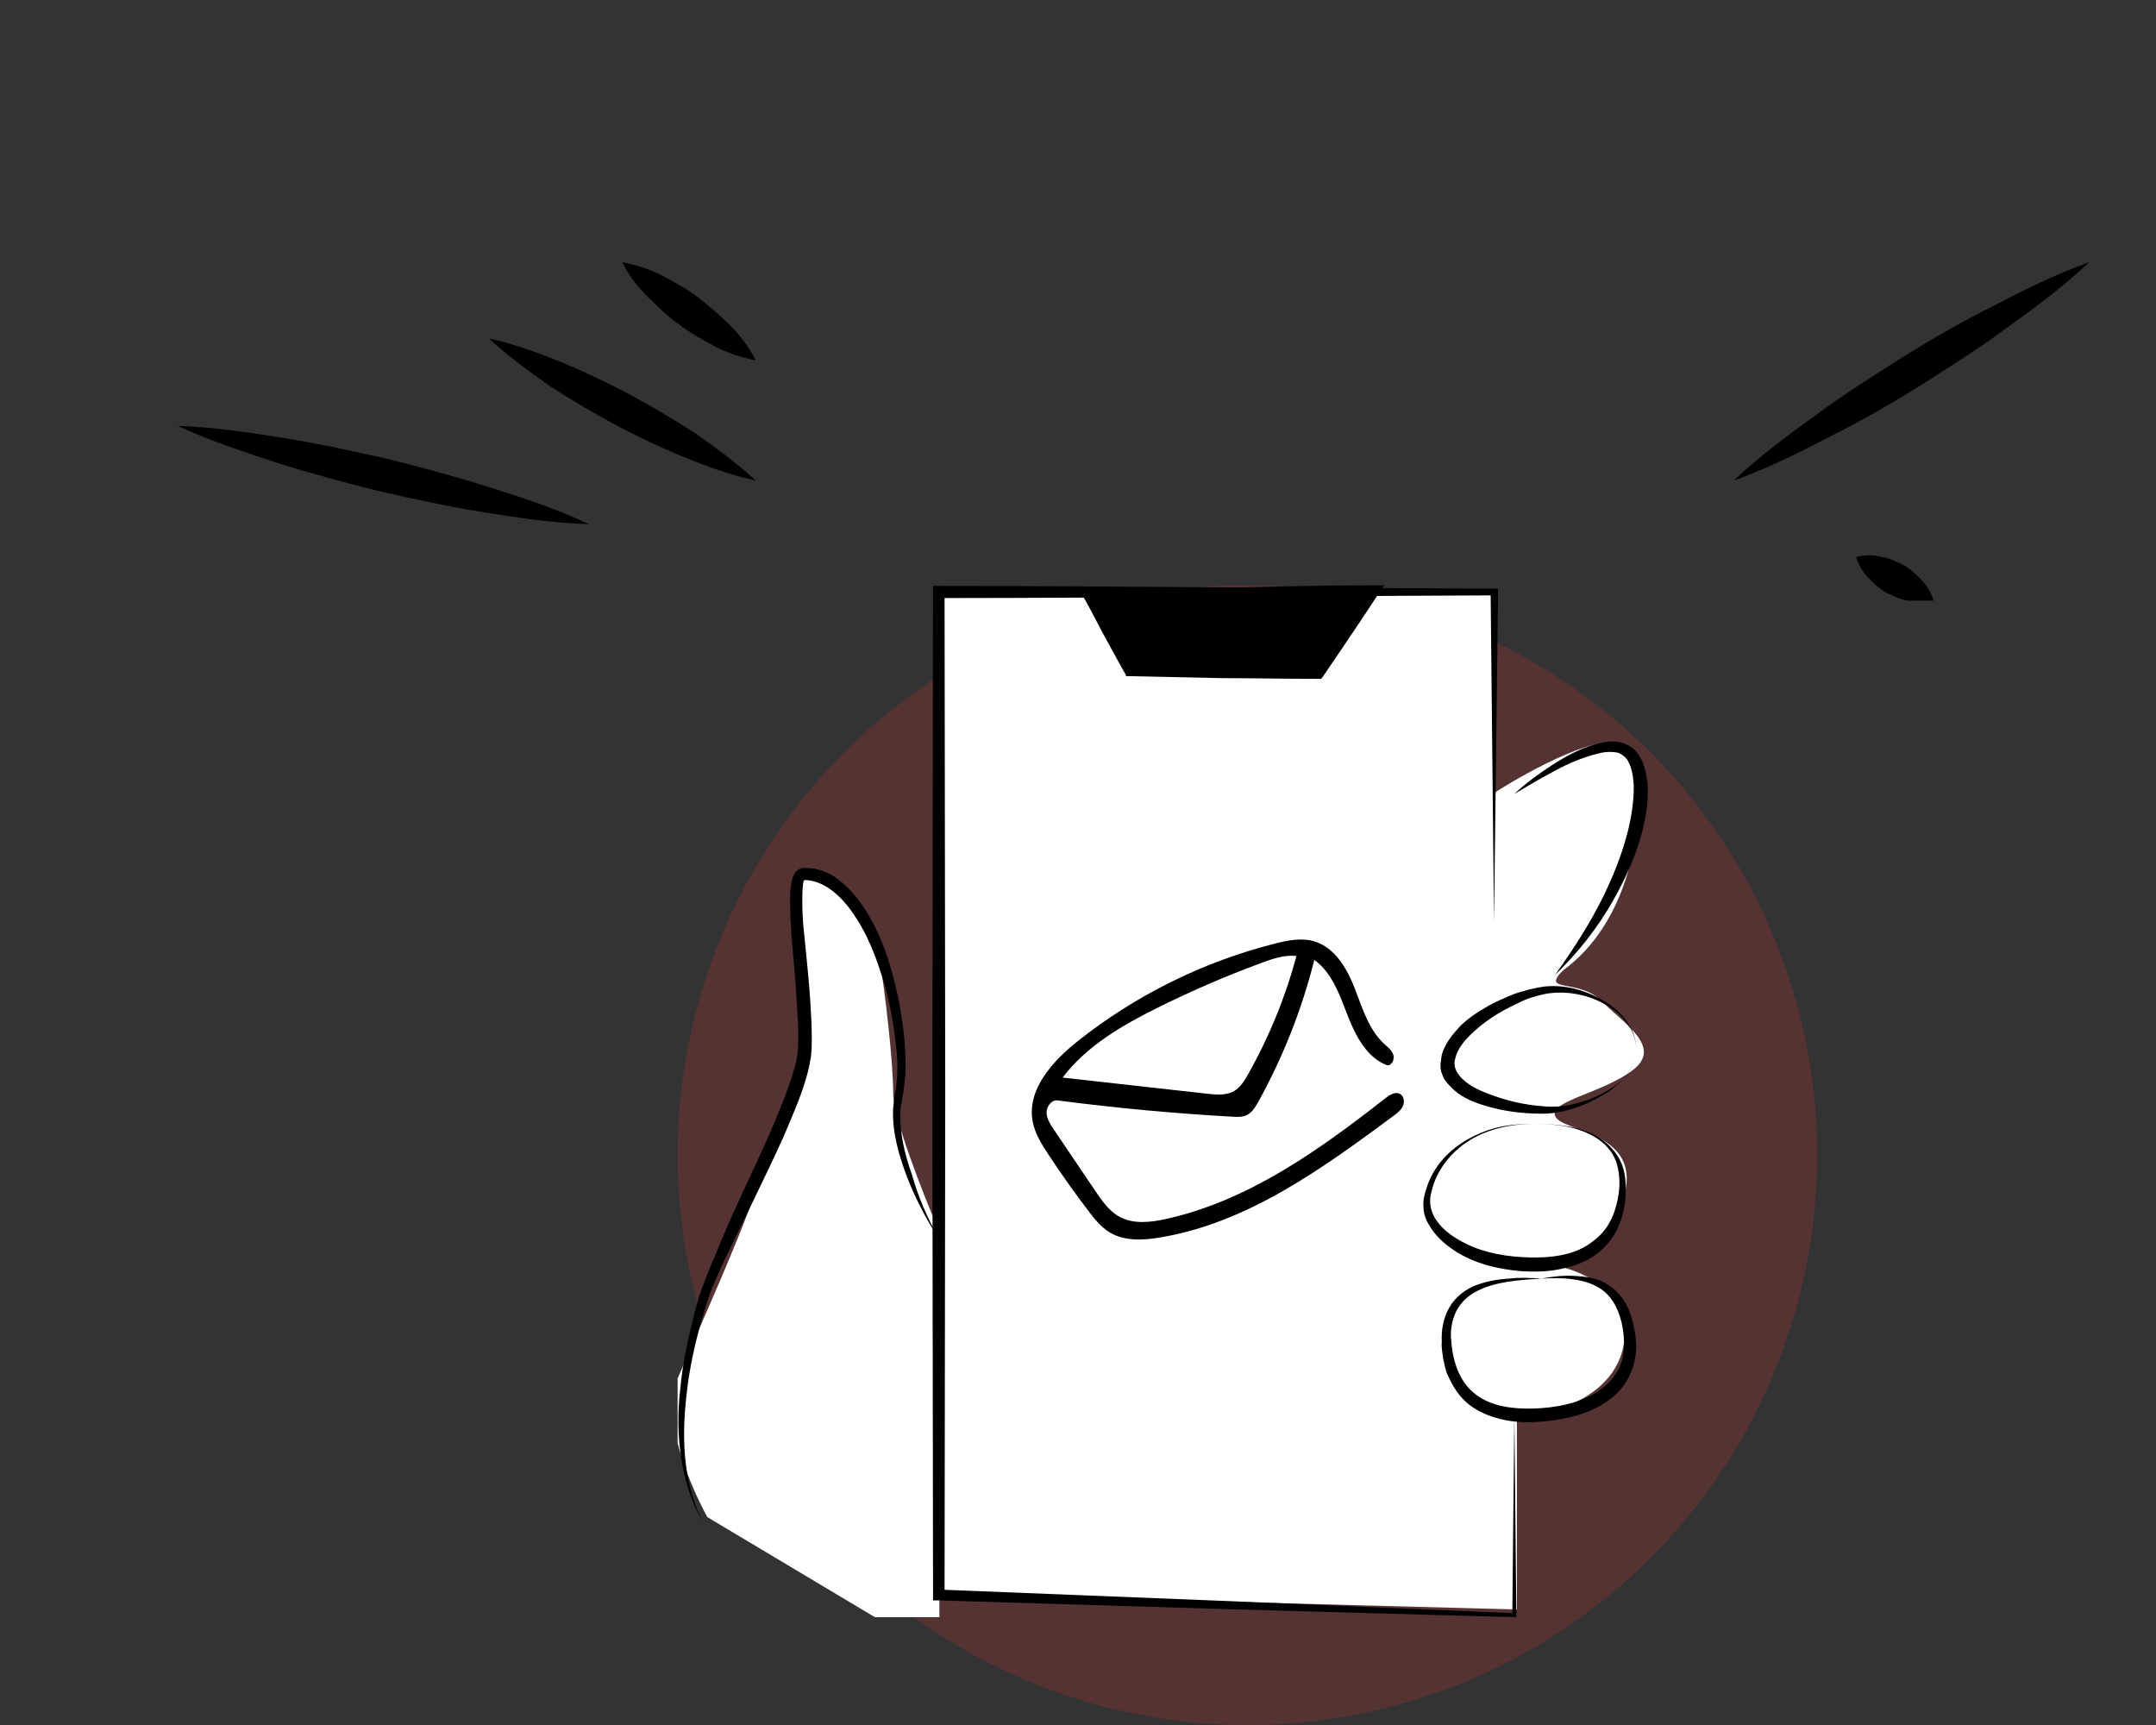 <?xml version="1.0" encoding="UTF-8"?> <svg xmlns="http://www.w3.org/2000/svg" width="140" height="112" viewBox="0 0 140 112" fill="none"><rect x="0" y="0" width="140" height="112" fill="#333333" stroke="none"/> <circle cx="81" cy="75" r="37" fill="#DE3232" fill-opacity="0.2"></circle> <g clip-path="url(#clip0_104_34)"> <path d="M38.248 34.036C35.939 33.965 33.629 33.611 31.392 33.256C29.155 32.902 26.918 32.405 24.681 31.909C22.444 31.342 20.279 30.774 18.042 30.065C15.877 29.356 13.712 28.647 11.547 27.654C13.856 27.725 16.165 28.08 18.402 28.434C20.64 28.789 22.877 29.285 25.114 29.782C27.351 30.349 29.516 30.916 31.753 31.625C33.99 32.334 36.155 33.043 38.248 34.036Z" fill="black"></path> <path d="M49.074 31.2C47.414 30.845 45.898 30.278 44.311 29.64C42.795 29.001 41.28 28.292 39.836 27.512C38.393 26.732 36.95 25.881 35.651 25.03C34.352 24.109 32.981 23.116 31.754 21.981C33.414 22.336 34.929 22.903 36.517 23.541C38.032 24.18 39.548 24.889 40.991 25.669C42.434 26.449 43.878 27.3 45.177 28.151C46.476 29.072 47.847 30.065 49.074 31.2Z" fill="black"></path> <path d="M49.074 23.4C48.063 23.188 47.198 22.904 46.404 22.479C45.61 22.053 44.816 21.628 44.094 21.06C43.373 20.564 42.723 19.926 42.074 19.288C41.424 18.649 40.847 17.94 40.414 17.019C41.424 17.231 42.29 17.515 43.084 17.94C43.878 18.366 44.672 18.791 45.393 19.359C46.115 19.926 46.765 20.493 47.414 21.131C48.063 21.77 48.641 22.549 49.074 23.4Z" fill="black"></path> <path d="M112.578 31.2C114.238 29.64 116.042 28.293 117.918 26.946C119.722 25.599 121.671 24.393 123.547 23.188C125.496 21.982 127.444 20.848 129.465 19.855C131.485 18.791 133.506 17.799 135.671 17.019C134.011 18.579 132.207 19.926 130.331 21.273C128.527 22.62 126.578 23.826 124.702 25.031C122.753 26.237 120.805 27.371 118.784 28.364C116.764 29.428 114.743 30.42 112.578 31.2Z" fill="black"></path> <path d="M120.516 36.163C121.165 36.021 121.67 36.021 122.175 36.163C122.681 36.234 123.114 36.447 123.547 36.659C123.98 36.872 124.34 37.227 124.701 37.581C125.062 37.936 125.351 38.361 125.567 38.999C124.918 39.141 124.413 39.141 123.907 38.999C123.402 38.928 122.969 38.716 122.536 38.503C122.103 38.29 121.742 37.936 121.382 37.581C121.021 37.227 120.732 36.801 120.516 36.163Z" fill="black"></path> </g> <g clip-path="url(#clip1_104_34)"> <path d="M44.001 89.5C45.501 86 48 80.5 49 77.5C50 74.5 53 70 52.5 67C52 64 51.5 57.5 52 57C52.5 56.5 56.5 58.5 57 61.5C57.5 64.5 58 69 58 71C58 72.6 60 77.667 61 80V38.5H97V51.5C99.333 50 104.3 47.3 105.5 48.5C107 50 107 59 101.5 63C100 64.5 102.5 63.5 104 65C105.5 66.5 108 68 106 69.5C104 71 100.5 71.5 101 72.5C101.5 73.5 106.5 73.501 105.5 77.5C104.7 80.7 101.5 81.833 100 82C101.833 82.167 105.5 83.3 105.5 86.5C105.5 89.7 102.5 91.167 101 91.5H98.5V104.5L61 103.5V107.5L45.927 98.5C44.603 96.039 42.96 91.929 44.001 89.5Z" fill="white"></path> <path fill-rule="evenodd" clip-rule="evenodd" d="M90.072 69.167C88.743 68.662 88.02 67.249 87.506 65.924C86.992 64.599 86.5 63.152 85.345 62.324C84.537 65.539 83.309 68.649 81.7 71.549C81.511 71.89 81.294 72.249 80.939 72.411C80.664 72.537 80.347 72.523 80.045 72.506C76.246 72.293 72.454 71.94 68.681 71.449C68.28 71.397 67.952 71.835 67.961 72.24C67.969 72.644 68.204 73.005 68.431 73.34C69.328 74.668 70.226 75.996 71.123 77.323C71.557 77.966 72.017 78.632 72.698 79.003C73.608 79.498 74.723 79.366 75.735 79.141C81.071 77.958 85.668 74.665 89.972 71.296C90.243 71.084 90.6 70.861 90.903 71.022C91.168 71.163 91.221 71.542 91.097 71.814C90.972 72.087 90.721 72.277 90.481 72.455C85.856 75.881 80.995 79.41 75.317 80.349C74.218 80.531 73.018 80.593 72.063 80.019C71.499 79.68 71.079 79.152 70.68 78.629C69.767 77.433 68.897 76.205 68.07 74.948C67.636 74.288 67.205 73.599 67.058 72.822C66.667 70.766 68.325 68.918 69.963 67.615C73.729 64.62 78.138 62.438 82.803 61.261C83.629 61.053 84.505 60.876 85.323 61.113C86.651 61.497 87.445 62.841 87.952 64.127C88.459 65.413 88.854 66.82 89.866 67.761C90.098 67.976 90.368 68.177 90.471 68.475C90.575 68.774 90.387 69.191 90.072 69.167M81.028 69.777C82.402 67.356 83.466 64.758 84.184 62.069C83.415 61.984 82.653 62.244 81.926 62.513C79.631 63.36 77.382 64.33 75.191 65.418C72.876 66.567 70.559 67.905 69 69.965C72.133 70.315 75.266 70.665 78.399 71.014C78.99 71.08 79.627 71.137 80.139 70.837C80.542 70.601 80.798 70.183 81.028 69.777V69.777Z" fill="black"></path> <path d="M60.94 80.394C60.148 79.171 59.444 77.816 58.916 76.461C58.388 75.062 57.948 73.62 57.992 72.09C57.992 71.915 58.036 71.697 58.036 71.522C58.08 71.347 58.08 71.129 58.124 70.954C58.212 70.604 58.212 70.255 58.256 69.905C58.3 69.206 58.256 68.463 58.168 67.72C57.992 66.278 57.728 64.835 57.288 63.437C56.848 62.038 56.32 60.683 55.528 59.503C55.132 58.891 54.692 58.367 54.164 57.93C53.636 57.493 53.021 57.187 52.361 57.143H52.141C52.185 57.143 52.229 57.099 52.229 57.143C52.185 57.187 52.141 57.318 52.141 57.493C52.097 57.799 52.097 58.148 52.097 58.542C52.097 59.241 52.141 59.984 52.229 60.727C52.361 62.169 52.537 63.655 52.625 65.141C52.669 65.884 52.713 66.627 52.713 67.37C52.713 67.763 52.713 68.113 52.669 68.507C52.669 68.681 52.581 68.9 52.581 69.075C52.537 69.249 52.493 69.468 52.449 69.643C52.053 71.129 51.437 72.484 50.865 73.838C49.633 76.548 48.313 79.171 47.037 81.837C46.729 82.492 46.421 83.148 46.157 83.847C45.894 84.503 45.718 85.246 45.498 85.945C45.102 87.343 44.794 88.786 44.618 90.228C44.442 91.67 44.354 93.156 44.486 94.599C44.618 96.041 44.97 97.483 45.63 98.794C44.882 97.527 44.442 96.084 44.222 94.599C44.002 93.112 44.002 91.626 44.178 90.141C44.31 88.655 44.618 87.212 44.97 85.77C45.146 85.027 45.322 84.328 45.586 83.629C45.849 82.929 46.114 82.23 46.421 81.574C47.521 78.777 48.841 76.199 50.029 73.489C50.601 72.134 51.173 70.779 51.569 69.424C51.613 69.249 51.657 69.075 51.701 68.9C51.745 68.725 51.789 68.55 51.789 68.375C51.833 68.026 51.833 67.676 51.833 67.326C51.833 66.627 51.789 65.884 51.745 65.141C51.657 63.699 51.525 62.213 51.393 60.727C51.349 59.984 51.305 59.241 51.305 58.498C51.305 58.105 51.305 57.755 51.393 57.318C51.437 57.099 51.481 56.881 51.657 56.619C51.701 56.575 51.789 56.488 51.877 56.444C51.965 56.4 52.097 56.356 52.185 56.356C52.317 56.356 52.405 56.356 52.493 56.356C53.329 56.4 54.12 56.794 54.692 57.318C55.308 57.842 55.792 58.454 56.188 59.066C57.024 60.377 57.552 61.776 57.948 63.218C58.344 64.66 58.608 66.146 58.74 67.632C58.784 68.375 58.828 69.118 58.784 69.861C58.74 70.255 58.696 70.604 58.652 70.998C58.608 71.172 58.564 71.347 58.564 71.522C58.52 71.697 58.476 71.872 58.476 72.047C58.388 73.489 58.74 74.931 59.224 76.286C59.62 77.728 60.236 79.083 60.94 80.394Z" fill="black"></path> <path d="M98.332 51.548C99.08 50.849 99.916 50.237 100.796 49.669C101.676 49.101 102.555 48.62 103.611 48.314C104.139 48.183 104.711 48.052 105.327 48.227C105.635 48.314 105.943 48.489 106.163 48.708C106.383 48.926 106.515 49.188 106.647 49.451C106.867 49.975 106.955 50.543 106.999 51.068C106.999 51.592 106.999 52.16 106.911 52.641C106.603 54.739 105.767 56.662 104.755 58.454C103.743 60.246 102.468 61.863 100.972 63.305C102.16 61.644 103.259 59.94 104.139 58.148C104.579 57.23 104.975 56.312 105.283 55.395C105.591 54.477 105.855 53.515 105.987 52.51C106.119 51.548 106.163 50.543 105.855 49.713C105.767 49.494 105.679 49.319 105.547 49.188C105.415 49.057 105.283 48.97 105.107 48.882C104.711 48.795 104.227 48.795 103.787 48.926C102.863 49.145 101.896 49.538 101.016 50.019C100.092 50.499 99.212 51.024 98.332 51.548Z" fill="black"></path> <path d="M106.253 68.157C106.253 67.501 105.989 66.846 105.594 66.365C105.198 65.84 104.67 65.447 104.098 65.141C102.954 64.529 101.59 64.311 100.358 64.529C99.742 64.66 99.126 64.835 98.554 65.141C97.983 65.403 97.411 65.709 96.883 66.059C96.355 66.409 95.871 66.802 95.431 67.239C94.991 67.676 94.639 68.157 94.507 68.681C94.331 69.206 94.551 69.643 94.947 70.036C95.343 70.429 95.915 70.735 96.487 70.954C97.674 71.435 98.95 71.741 100.226 71.828C101.502 71.959 102.822 71.609 103.966 71.041C104.538 70.735 105.11 70.386 105.55 69.905C105.901 69.424 106.253 68.812 106.253 68.157ZM106.253 68.157C106.253 68.812 105.901 69.424 105.506 69.949C105.066 70.429 104.538 70.867 103.966 71.172C102.822 71.828 101.502 72.309 100.138 72.309C98.774 72.309 97.455 72.134 96.135 71.697C95.475 71.478 94.815 71.172 94.287 70.648C94.155 70.517 94.023 70.386 93.891 70.211C93.759 70.036 93.671 69.861 93.627 69.686C93.539 69.512 93.539 69.293 93.539 69.075C93.583 68.856 93.583 68.681 93.627 68.463C93.847 67.72 94.331 67.151 94.815 66.627C95.299 66.146 95.871 65.753 96.487 65.403C97.059 65.054 97.719 64.791 98.335 64.529C98.994 64.311 99.654 64.136 100.314 64.049C101.678 63.917 103.042 64.311 104.186 65.01C104.758 65.36 105.286 65.797 105.638 66.321C106.033 66.846 106.253 67.501 106.253 68.157Z" fill="black"></path> <path d="M99.652 72.964C100.4 72.964 101.104 73.008 101.852 73.139C102.556 73.27 103.304 73.488 103.92 73.925C104.536 74.319 105.064 74.931 105.328 75.63C105.592 76.329 105.592 77.116 105.548 77.859C105.46 78.602 105.284 79.345 104.888 80.044C104.492 80.743 103.92 81.312 103.26 81.705C102.556 82.098 101.808 82.317 101.06 82.448C100.312 82.579 99.52 82.579 98.772 82.535C97.277 82.404 95.737 82.055 94.417 81.18C93.757 80.743 93.185 80.219 92.789 79.52C92.569 79.17 92.437 78.777 92.437 78.383C92.393 77.99 92.481 77.597 92.613 77.203C93.053 75.717 94.153 74.581 95.473 73.882C96.133 73.532 96.837 73.27 97.541 73.139C98.201 73.008 98.948 72.964 99.652 72.964ZM99.652 72.964C98.201 72.964 96.705 73.27 95.473 74.013C94.241 74.756 93.273 75.98 92.965 77.334C92.525 78.733 93.581 79.869 94.769 80.525C95.957 81.224 97.365 81.53 98.772 81.618C100.18 81.705 101.632 81.618 102.82 81.006C103.436 80.7 103.92 80.263 104.316 79.695C104.712 79.126 104.932 78.471 105.064 77.771C105.196 77.072 105.196 76.373 105.02 75.674C104.844 74.974 104.404 74.406 103.788 73.969C102.644 73.182 101.104 72.964 99.652 72.964Z" fill="black"></path> <path d="M100.092 83.016C100.796 82.885 101.5 82.798 102.248 82.841C102.952 82.885 103.744 82.973 104.404 83.41C105.064 83.803 105.548 84.459 105.812 85.158C106.076 85.857 106.208 86.6 106.252 87.343C106.252 88.086 106.076 88.873 105.68 89.572C105.284 90.271 104.712 90.796 104.052 91.189C102.732 91.976 101.192 92.238 99.74 92.326C98.993 92.369 98.245 92.326 97.497 92.151C96.749 91.976 96.001 91.67 95.385 91.189C94.769 90.708 94.329 90.009 94.021 89.31C93.845 88.96 93.801 88.567 93.713 88.217C93.669 87.824 93.581 87.474 93.625 87.125C93.581 86.382 93.713 85.595 94.109 84.896C94.505 84.196 95.165 83.716 95.825 83.453C96.529 83.191 97.233 83.06 97.981 83.016C98.685 82.929 99.388 82.973 100.092 83.016C98.685 83.104 97.189 83.191 95.957 83.803C95.341 84.109 94.857 84.546 94.549 85.158C94.285 85.726 94.153 86.382 94.241 87.081C94.329 88.436 94.813 89.791 95.825 90.534C96.837 91.32 98.245 91.495 99.609 91.451C100.972 91.408 102.38 91.145 103.524 90.49C104.096 90.14 104.58 89.747 104.932 89.179C105.284 88.654 105.46 87.999 105.46 87.343C105.46 86.688 105.372 85.988 105.152 85.376C104.932 84.721 104.58 84.153 104.052 83.759C103.524 83.366 102.82 83.147 102.116 83.06C101.544 82.973 100.84 82.973 100.092 83.016Z" fill="black"></path> <path d="M97.014 59.853L96.794 38.437L97.014 38.656L78.977 38.743C72.949 38.787 66.966 38.831 60.939 38.831L61.335 38.437L61.379 70.998L61.335 103.558L60.983 103.208L79.68 103.951L89.007 104.345L98.334 104.738L98.202 104.869L98.334 91.889L98.466 104.869V105H98.334L88.963 104.738L79.636 104.476L60.939 103.908H60.587V103.558L60.543 70.998L60.587 38.437V38.044H60.983C67.01 38.044 72.993 38.088 79.021 38.131L97.058 38.219H97.278V38.437L97.014 59.853Z" fill="black"></path> <path d="M70.176 38.438L73.255 43.682H85.574L89.093 38.438H70.176Z" fill="black"></path> <path d="M70.176 38.437C70.748 39.311 71.32 40.185 71.848 41.059C72.376 41.89 72.947 42.72 73.475 43.551L73.255 43.419C75.323 43.376 77.347 43.332 79.415 43.288C81.482 43.288 83.506 43.245 85.574 43.245L85.222 43.419C86.366 41.671 87.554 39.923 88.741 38.175L89.093 38.83C86.014 38.83 82.934 38.743 79.811 38.656L70.176 38.437ZM70.176 38.437L79.459 38.175C82.67 38.087 85.882 38 89.093 38H89.885L89.445 38.656C88.302 40.404 87.114 42.152 85.926 43.9L85.794 44.075H85.574C83.506 44.075 81.482 44.031 79.415 44.031C77.347 43.988 75.323 43.944 73.255 43.9H73.123L73.079 43.769C72.552 42.851 72.067 41.934 71.584 41.059C71.1 40.142 70.66 39.267 70.176 38.437Z" fill="black"></path> </g> <defs> <clipPath id="clip0_104_34"> <rect width="140" height="39" fill="white"></rect> </clipPath> <clipPath id="clip1_104_34"> <rect width="63" height="67" fill="white" transform="translate(44 38)"></rect> </clipPath> </defs> </svg> 